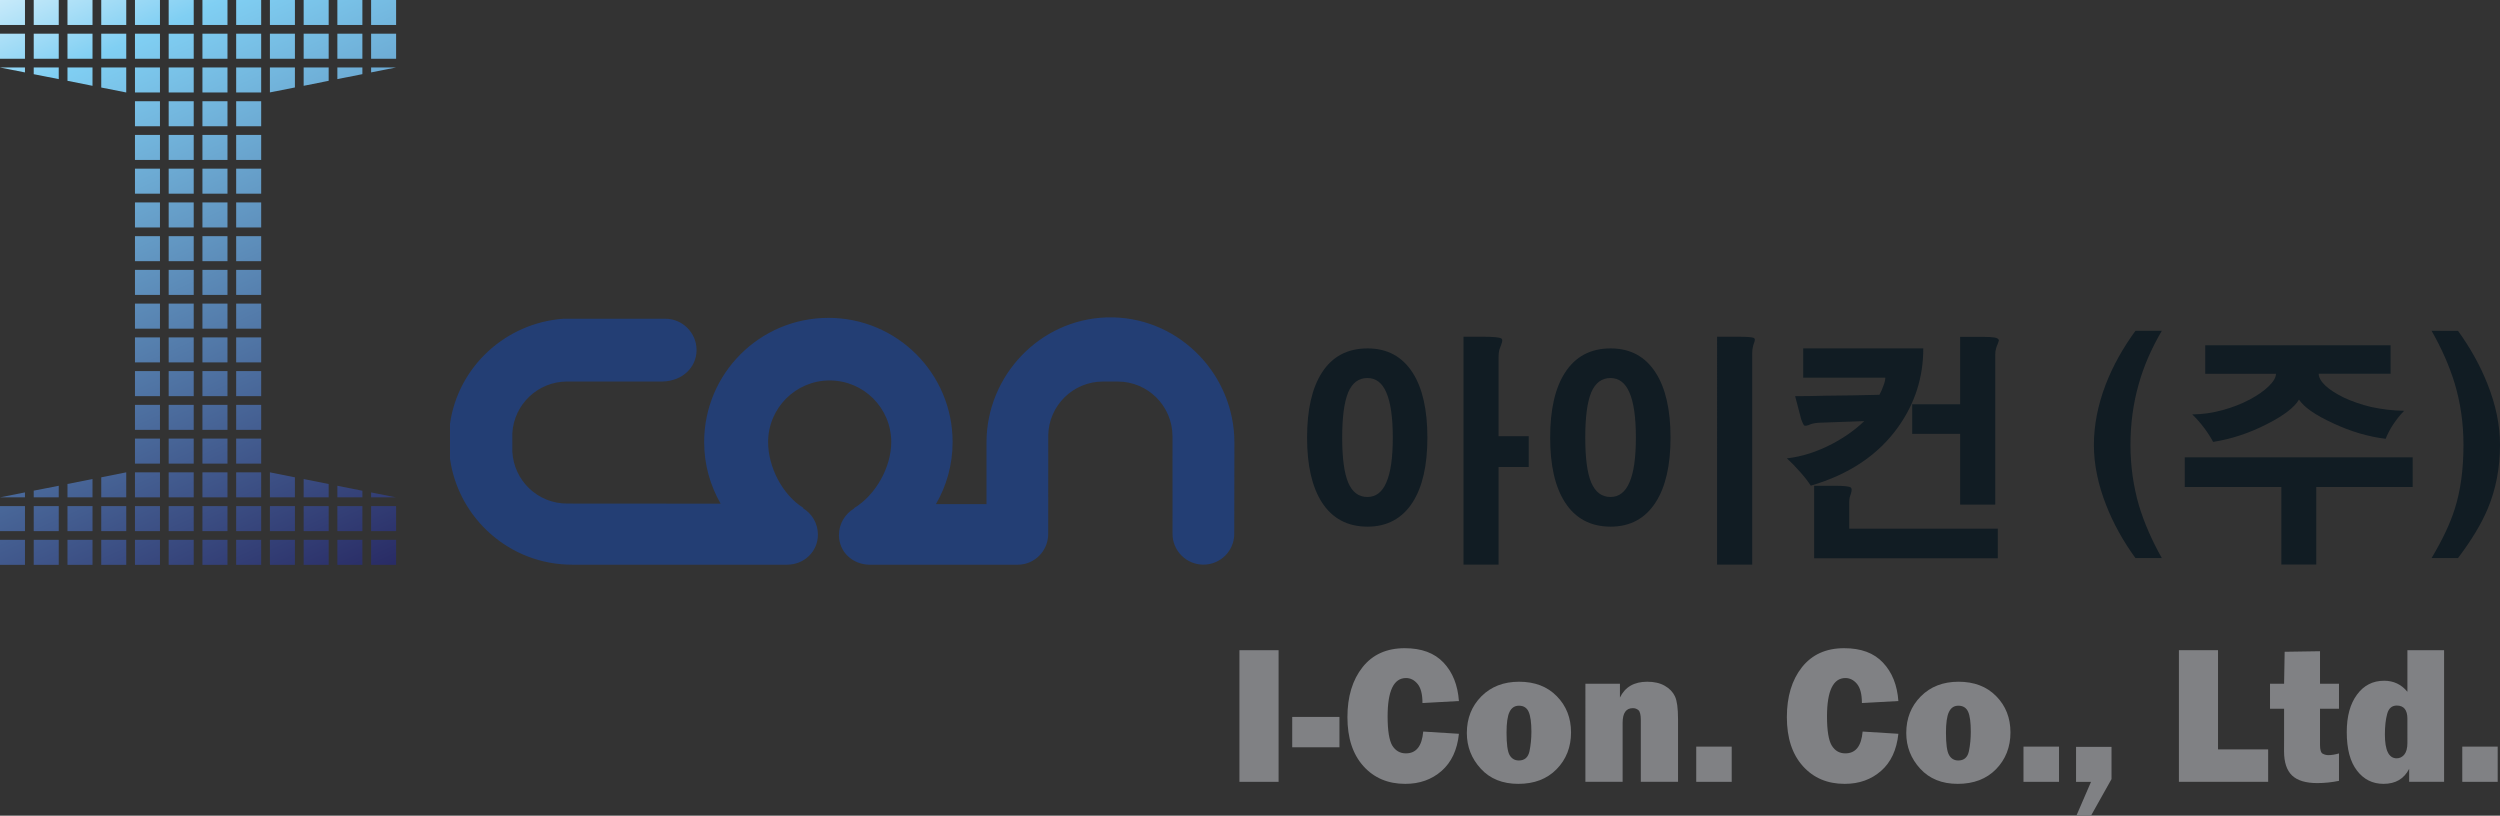 <?xml version="1.0" encoding="utf-8"?>
<!-- Generator: Adobe Illustrator 16.0.0, SVG Export Plug-In . SVG Version: 6.00 Build 0)  -->
<!DOCTYPE svg PUBLIC "-//W3C//DTD SVG 1.1//EN" "http://www.w3.org/Graphics/SVG/1.1/DTD/svg11.dtd">
<svg version="1.1" id="Layer_1" xmlns="http://www.w3.org/2000/svg" xmlns:xlink="http://www.w3.org/1999/xlink" x="0px" y="0px"
	 width="159.385px" height="52px" viewBox="0 0 159.385 52" enable-background="new 0 0 159.385 52" xml:space="preserve">
<rect x="0" y="0" width="159.385" height="52" fill="#333333" stroke="none"/>
<g>
	<g>
		<linearGradient id="SVGID_1_" gradientUnits="userSpaceOnUse" x1="-1.492" y1="-4.311" x2="18.302" y2="39.871">
			<stop  offset="0" style="stop-color:#FFFFFF"/>
			<stop  offset="0.213" style="stop-color:#80CFF3"/>
			<stop  offset="1" style="stop-color:#272862"/>
		</linearGradient>
		<rect fill="url(#SVGID_1_)" width="1.592" height="1.592"/>
		<linearGradient id="SVGID_2_" gradientUnits="userSpaceOnUse" x1="0.301" y1="-5.112" x2="20.097" y2="39.077">
			<stop  offset="0" style="stop-color:#FFFFFF"/>
			<stop  offset="0.213" style="stop-color:#80CFF3"/>
			<stop  offset="1" style="stop-color:#272862"/>
		</linearGradient>
		<rect x="2.15" fill="url(#SVGID_2_)" width="1.595" height="1.592"/>
		<linearGradient id="SVGID_3_" gradientUnits="userSpaceOnUse" x1="2.093" y1="-5.916" x2="21.893" y2="38.28">
			<stop  offset="0" style="stop-color:#FFFFFF"/>
			<stop  offset="0.213" style="stop-color:#80CFF3"/>
			<stop  offset="1" style="stop-color:#272862"/>
		</linearGradient>
		<rect x="4.302" fill="url(#SVGID_3_)" width="1.596" height="1.592"/>
		<linearGradient id="SVGID_4_" gradientUnits="userSpaceOnUse" x1="3.887" y1="-6.715" x2="23.683" y2="37.474">
			<stop  offset="0" style="stop-color:#FFFFFF"/>
			<stop  offset="0.213" style="stop-color:#80CFF3"/>
			<stop  offset="1" style="stop-color:#272862"/>
		</linearGradient>
		<rect x="6.455" fill="url(#SVGID_4_)" width="1.594" height="1.592"/>
		<linearGradient id="SVGID_5_" gradientUnits="userSpaceOnUse" x1="5.679" y1="-7.516" x2="25.469" y2="36.66">
			<stop  offset="0" style="stop-color:#FFFFFF"/>
			<stop  offset="0.213" style="stop-color:#80CFF3"/>
			<stop  offset="1" style="stop-color:#272862"/>
		</linearGradient>
		<rect x="8.605" fill="url(#SVGID_5_)" width="1.593" height="1.592"/>
		<linearGradient id="SVGID_6_" gradientUnits="userSpaceOnUse" x1="7.465" y1="-8.326" x2="27.278" y2="35.898">
			<stop  offset="0" style="stop-color:#FFFFFF"/>
			<stop  offset="0.213" style="stop-color:#80CFF3"/>
			<stop  offset="1" style="stop-color:#272862"/>
		</linearGradient>
		<rect x="10.754" fill="url(#SVGID_6_)" width="1.596" height="1.592"/>
		<linearGradient id="SVGID_7_" gradientUnits="userSpaceOnUse" x1="9.259" y1="-9.127" x2="29.068" y2="35.089">
			<stop  offset="0" style="stop-color:#FFFFFF"/>
			<stop  offset="0.213" style="stop-color:#80CFF3"/>
			<stop  offset="1" style="stop-color:#272862"/>
		</linearGradient>
		<rect x="12.906" fill="url(#SVGID_7_)" width="1.597" height="1.592"/>
		<linearGradient id="SVGID_8_" gradientUnits="userSpaceOnUse" x1="11.052" y1="-9.921" x2="30.846" y2="34.262">
			<stop  offset="0" style="stop-color:#FFFFFF"/>
			<stop  offset="0.213" style="stop-color:#80CFF3"/>
			<stop  offset="1" style="stop-color:#272862"/>
		</linearGradient>
		<rect x="15.057" fill="url(#SVGID_8_)" width="1.594" height="1.592"/>
		<linearGradient id="SVGID_9_" gradientUnits="userSpaceOnUse" x1="12.844" y1="-10.726" x2="32.644" y2="33.471">
			<stop  offset="0" style="stop-color:#FFFFFF"/>
			<stop  offset="0.213" style="stop-color:#80CFF3"/>
			<stop  offset="1" style="stop-color:#272862"/>
		</linearGradient>
		<rect x="17.208" fill="url(#SVGID_9_)" width="1.594" height="1.592"/>
		<linearGradient id="SVGID_10_" gradientUnits="userSpaceOnUse" x1="14.636" y1="-11.527" x2="34.436" y2="32.669">
			<stop  offset="0" style="stop-color:#FFFFFF"/>
			<stop  offset="0.213" style="stop-color:#80CFF3"/>
			<stop  offset="1" style="stop-color:#272862"/>
		</linearGradient>
		<rect x="19.359" fill="url(#SVGID_10_)" width="1.595" height="1.592"/>
		<linearGradient id="SVGID_11_" gradientUnits="userSpaceOnUse" x1="16.422" y1="-12.338" x2="36.234" y2="31.886">
			<stop  offset="0" style="stop-color:#FFFFFF"/>
			<stop  offset="0.213" style="stop-color:#80CFF3"/>
			<stop  offset="1" style="stop-color:#272862"/>
		</linearGradient>
		<rect x="21.508" fill="url(#SVGID_11_)" width="1.595" height="1.592"/>
		<linearGradient id="SVGID_12_" gradientUnits="userSpaceOnUse" x1="18.221" y1="-13.124" x2="38.011" y2="31.052">
			<stop  offset="0" style="stop-color:#FFFFFF"/>
			<stop  offset="0.213" style="stop-color:#80CFF3"/>
			<stop  offset="1" style="stop-color:#272862"/>
		</linearGradient>
		<rect x="23.66" fill="url(#SVGID_12_)" width="1.593" height="1.592"/>
		<linearGradient id="SVGID_13_" gradientUnits="userSpaceOnUse" x1="-2.3" y1="-3.963" x2="17.537" y2="40.315">
			<stop  offset="0" style="stop-color:#FFFFFF"/>
			<stop  offset="0.213" style="stop-color:#80CFF3"/>
			<stop  offset="1" style="stop-color:#272862"/>
		</linearGradient>
		<rect y="2.148" fill="url(#SVGID_13_)" width="1.592" height="1.598"/>
		<linearGradient id="SVGID_14_" gradientUnits="userSpaceOnUse" x1="-0.511" y1="-4.771" x2="19.341" y2="39.541">
			<stop  offset="0" style="stop-color:#FFFFFF"/>
			<stop  offset="0.213" style="stop-color:#80CFF3"/>
			<stop  offset="1" style="stop-color:#272862"/>
		</linearGradient>
		<rect x="2.15" y="2.148" fill="url(#SVGID_14_)" width="1.595" height="1.598"/>
		<linearGradient id="SVGID_15_" gradientUnits="userSpaceOnUse" x1="1.28" y1="-5.579" x2="21.137" y2="38.746">
			<stop  offset="0" style="stop-color:#FFFFFF"/>
			<stop  offset="0.213" style="stop-color:#80CFF3"/>
			<stop  offset="1" style="stop-color:#272862"/>
		</linearGradient>
		<rect x="4.302" y="2.148" fill="url(#SVGID_15_)" width="1.596" height="1.598"/>
		<linearGradient id="SVGID_16_" gradientUnits="userSpaceOnUse" x1="3.076" y1="-6.373" x2="22.915" y2="37.911">
			<stop  offset="0" style="stop-color:#FFFFFF"/>
			<stop  offset="0.213" style="stop-color:#80CFF3"/>
			<stop  offset="1" style="stop-color:#272862"/>
		</linearGradient>
		<rect x="6.455" y="2.148" fill="url(#SVGID_16_)" width="1.594" height="1.598"/>
		<linearGradient id="SVGID_17_" gradientUnits="userSpaceOnUse" x1="4.864" y1="-7.184" x2="24.715" y2="37.128">
			<stop  offset="0" style="stop-color:#FFFFFF"/>
			<stop  offset="0.213" style="stop-color:#80CFF3"/>
			<stop  offset="1" style="stop-color:#272862"/>
		</linearGradient>
		<rect x="8.605" y="2.148" fill="url(#SVGID_17_)" width="1.593" height="1.598"/>
		<linearGradient id="SVGID_18_" gradientUnits="userSpaceOnUse" x1="6.651" y1="-7.993" x2="26.515" y2="36.346">
			<stop  offset="0" style="stop-color:#FFFFFF"/>
			<stop  offset="0.213" style="stop-color:#80CFF3"/>
			<stop  offset="1" style="stop-color:#272862"/>
		</linearGradient>
		<rect x="10.754" y="2.148" fill="url(#SVGID_18_)" width="1.596" height="1.598"/>
		<linearGradient id="SVGID_19_" gradientUnits="userSpaceOnUse" x1="8.443" y1="-8.796" x2="28.304" y2="35.536">
			<stop  offset="0" style="stop-color:#FFFFFF"/>
			<stop  offset="0.213" style="stop-color:#80CFF3"/>
			<stop  offset="1" style="stop-color:#272862"/>
		</linearGradient>
		<rect x="12.906" y="2.148" fill="url(#SVGID_19_)" width="1.597" height="1.598"/>
		<linearGradient id="SVGID_20_" gradientUnits="userSpaceOnUse" x1="10.234" y1="-9.596" x2="30.089" y2="34.723">
			<stop  offset="0" style="stop-color:#FFFFFF"/>
			<stop  offset="0.213" style="stop-color:#80CFF3"/>
			<stop  offset="1" style="stop-color:#272862"/>
		</linearGradient>
		<rect x="15.057" y="2.148" fill="url(#SVGID_20_)" width="1.594" height="1.598"/>
		<linearGradient id="SVGID_21_" gradientUnits="userSpaceOnUse" x1="12.029" y1="-10.392" x2="31.872" y2="33.899">
			<stop  offset="0" style="stop-color:#FFFFFF"/>
			<stop  offset="0.213" style="stop-color:#80CFF3"/>
			<stop  offset="1" style="stop-color:#272862"/>
		</linearGradient>
		<rect x="17.208" y="2.148" fill="url(#SVGID_21_)" width="1.594" height="1.598"/>
		<linearGradient id="SVGID_22_" gradientUnits="userSpaceOnUse" x1="13.813" y1="-11.212" x2="33.678" y2="33.128">
			<stop  offset="0" style="stop-color:#FFFFFF"/>
			<stop  offset="0.213" style="stop-color:#80CFF3"/>
			<stop  offset="1" style="stop-color:#272862"/>
		</linearGradient>
		<rect x="19.359" y="2.148" fill="url(#SVGID_22_)" width="1.595" height="1.598"/>
		<linearGradient id="SVGID_23_" gradientUnits="userSpaceOnUse" x1="15.606" y1="-12.008" x2="35.461" y2="32.311">
			<stop  offset="0" style="stop-color:#FFFFFF"/>
			<stop  offset="0.213" style="stop-color:#80CFF3"/>
			<stop  offset="1" style="stop-color:#272862"/>
		</linearGradient>
		<rect x="21.508" y="2.148" fill="url(#SVGID_23_)" width="1.595" height="1.598"/>
		<linearGradient id="SVGID_24_" gradientUnits="userSpaceOnUse" x1="17.396" y1="-12.812" x2="37.252" y2="31.507">
			<stop  offset="0" style="stop-color:#FFFFFF"/>
			<stop  offset="0.213" style="stop-color:#80CFF3"/>
			<stop  offset="1" style="stop-color:#272862"/>
		</linearGradient>
		<rect x="23.66" y="2.148" fill="url(#SVGID_24_)" width="1.593" height="1.598"/>
		<linearGradient id="SVGID_25_" gradientUnits="userSpaceOnUse" x1="4.072" y1="-6.8" x2="23.88" y2="37.414">
			<stop  offset="0" style="stop-color:#FFFFFF"/>
			<stop  offset="0.213" style="stop-color:#80CFF3"/>
			<stop  offset="1" style="stop-color:#272862"/>
		</linearGradient>
		<rect x="8.605" y="4.301" fill="url(#SVGID_25_)" width="1.593" height="1.595"/>
		<linearGradient id="SVGID_26_" gradientUnits="userSpaceOnUse" x1="5.856" y1="-7.617" x2="25.686" y2="36.646">
			<stop  offset="0" style="stop-color:#FFFFFF"/>
			<stop  offset="0.213" style="stop-color:#80CFF3"/>
			<stop  offset="1" style="stop-color:#272862"/>
		</linearGradient>
		<rect x="10.754" y="4.301" fill="url(#SVGID_26_)" width="1.596" height="1.595"/>
		<linearGradient id="SVGID_27_" gradientUnits="userSpaceOnUse" x1="7.652" y1="-8.411" x2="27.473" y2="35.832">
			<stop  offset="0" style="stop-color:#FFFFFF"/>
			<stop  offset="0.213" style="stop-color:#80CFF3"/>
			<stop  offset="1" style="stop-color:#272862"/>
		</linearGradient>
		<rect x="12.906" y="4.301" fill="url(#SVGID_27_)" width="1.597" height="1.595"/>
		<linearGradient id="SVGID_28_" gradientUnits="userSpaceOnUse" x1="9.441" y1="-9.215" x2="29.262" y2="35.028">
			<stop  offset="0" style="stop-color:#FFFFFF"/>
			<stop  offset="0.213" style="stop-color:#80CFF3"/>
			<stop  offset="1" style="stop-color:#272862"/>
		</linearGradient>
		<rect x="15.057" y="4.301" fill="url(#SVGID_28_)" width="1.594" height="1.595"/>
		<linearGradient id="SVGID_29_" gradientUnits="userSpaceOnUse" x1="3.268" y1="-6.443" x2="23.082" y2="37.786">
			<stop  offset="0" style="stop-color:#FFFFFF"/>
			<stop  offset="0.213" style="stop-color:#80CFF3"/>
			<stop  offset="1" style="stop-color:#272862"/>
		</linearGradient>
		<rect x="8.605" y="6.454" fill="url(#SVGID_29_)" width="1.593" height="1.595"/>
		<linearGradient id="SVGID_30_" gradientUnits="userSpaceOnUse" x1="5.052" y1="-7.259" x2="24.888" y2="37.019">
			<stop  offset="0" style="stop-color:#FFFFFF"/>
			<stop  offset="0.213" style="stop-color:#80CFF3"/>
			<stop  offset="1" style="stop-color:#272862"/>
		</linearGradient>
		<rect x="10.754" y="6.454" fill="url(#SVGID_30_)" width="1.596" height="1.595"/>
		<linearGradient id="SVGID_31_" gradientUnits="userSpaceOnUse" x1="6.845" y1="-8.06" x2="26.678" y2="36.21">
			<stop  offset="0" style="stop-color:#FFFFFF"/>
			<stop  offset="0.213" style="stop-color:#80CFF3"/>
			<stop  offset="1" style="stop-color:#272862"/>
		</linearGradient>
		<rect x="12.906" y="6.454" fill="url(#SVGID_31_)" width="1.597" height="1.595"/>
		<linearGradient id="SVGID_32_" gradientUnits="userSpaceOnUse" x1="8.636" y1="-8.86" x2="28.463" y2="35.397">
			<stop  offset="0" style="stop-color:#FFFFFF"/>
			<stop  offset="0.213" style="stop-color:#80CFF3"/>
			<stop  offset="1" style="stop-color:#272862"/>
		</linearGradient>
		<rect x="15.057" y="6.454" fill="url(#SVGID_32_)" width="1.594" height="1.595"/>
		<linearGradient id="SVGID_33_" gradientUnits="userSpaceOnUse" x1="2.466" y1="-6.083" x2="22.281" y2="38.145">
			<stop  offset="0" style="stop-color:#FFFFFF"/>
			<stop  offset="0.213" style="stop-color:#80CFF3"/>
			<stop  offset="1" style="stop-color:#272862"/>
		</linearGradient>
		<rect x="8.605" y="8.602" fill="url(#SVGID_33_)" width="1.593" height="1.595"/>
		<linearGradient id="SVGID_34_" gradientUnits="userSpaceOnUse" x1="4.253" y1="-6.894" x2="24.079" y2="37.361">
			<stop  offset="0" style="stop-color:#FFFFFF"/>
			<stop  offset="0.213" style="stop-color:#80CFF3"/>
			<stop  offset="1" style="stop-color:#272862"/>
		</linearGradient>
		<rect x="10.754" y="8.602" fill="url(#SVGID_34_)" width="1.596" height="1.595"/>
		<linearGradient id="SVGID_35_" gradientUnits="userSpaceOnUse" x1="6.043" y1="-7.7" x2="25.87" y2="36.555">
			<stop  offset="0" style="stop-color:#FFFFFF"/>
			<stop  offset="0.213" style="stop-color:#80CFF3"/>
			<stop  offset="1" style="stop-color:#272862"/>
		</linearGradient>
		<rect x="12.906" y="8.602" fill="url(#SVGID_35_)" width="1.597" height="1.595"/>
		<linearGradient id="SVGID_36_" gradientUnits="userSpaceOnUse" x1="7.838" y1="-8.493" x2="27.655" y2="35.741">
			<stop  offset="0" style="stop-color:#FFFFFF"/>
			<stop  offset="0.213" style="stop-color:#80CFF3"/>
			<stop  offset="1" style="stop-color:#272862"/>
		</linearGradient>
		<rect x="15.057" y="8.602" fill="url(#SVGID_36_)" width="1.594" height="1.595"/>
		<linearGradient id="SVGID_37_" gradientUnits="userSpaceOnUse" x1="1.662" y1="-5.726" x2="21.48" y2="38.511">
			<stop  offset="0" style="stop-color:#FFFFFF"/>
			<stop  offset="0.213" style="stop-color:#80CFF3"/>
			<stop  offset="1" style="stop-color:#272862"/>
		</linearGradient>
		<rect x="8.605" y="10.753" fill="url(#SVGID_37_)" width="1.593" height="1.595"/>
		<linearGradient id="SVGID_38_" gradientUnits="userSpaceOnUse" x1="3.442" y1="-6.551" x2="23.285" y2="37.741">
			<stop  offset="0" style="stop-color:#FFFFFF"/>
			<stop  offset="0.213" style="stop-color:#80CFF3"/>
			<stop  offset="1" style="stop-color:#272862"/>
		</linearGradient>
		<rect x="10.754" y="10.753" fill="url(#SVGID_38_)" width="1.596" height="1.595"/>
		<linearGradient id="SVGID_39_" gradientUnits="userSpaceOnUse" x1="5.237" y1="-7.349" x2="25.074" y2="36.929">
			<stop  offset="0" style="stop-color:#FFFFFF"/>
			<stop  offset="0.213" style="stop-color:#80CFF3"/>
			<stop  offset="1" style="stop-color:#272862"/>
		</linearGradient>
		<rect x="12.906" y="10.753" fill="url(#SVGID_39_)" width="1.597" height="1.595"/>
		<linearGradient id="SVGID_40_" gradientUnits="userSpaceOnUse" x1="7.03" y1="-8.145" x2="26.861" y2="36.12">
			<stop  offset="0" style="stop-color:#FFFFFF"/>
			<stop  offset="0.213" style="stop-color:#80CFF3"/>
			<stop  offset="1" style="stop-color:#272862"/>
		</linearGradient>
		<rect x="15.057" y="10.753" fill="url(#SVGID_40_)" width="1.594" height="1.595"/>
		<linearGradient id="SVGID_41_" gradientUnits="userSpaceOnUse" x1="0.855" y1="-5.377" x2="20.685" y2="38.888">
			<stop  offset="0" style="stop-color:#FFFFFF"/>
			<stop  offset="0.213" style="stop-color:#80CFF3"/>
			<stop  offset="1" style="stop-color:#272862"/>
		</linearGradient>
		<rect x="8.605" y="12.906" fill="url(#SVGID_41_)" width="1.593" height="1.596"/>
		<linearGradient id="SVGID_42_" gradientUnits="userSpaceOnUse" x1="2.636" y1="-6.199" x2="22.488" y2="38.114">
			<stop  offset="0" style="stop-color:#FFFFFF"/>
			<stop  offset="0.213" style="stop-color:#80CFF3"/>
			<stop  offset="1" style="stop-color:#272862"/>
		</linearGradient>
		<rect x="10.754" y="12.906" fill="url(#SVGID_42_)" width="1.596" height="1.596"/>
		<linearGradient id="SVGID_43_" gradientUnits="userSpaceOnUse" x1="4.429" y1="-7" x2="24.278" y2="37.306">
			<stop  offset="0" style="stop-color:#FFFFFF"/>
			<stop  offset="0.213" style="stop-color:#80CFF3"/>
			<stop  offset="1" style="stop-color:#272862"/>
		</linearGradient>
		<rect x="12.906" y="12.906" fill="url(#SVGID_43_)" width="1.597" height="1.596"/>
		<linearGradient id="SVGID_44_" gradientUnits="userSpaceOnUse" x1="6.223" y1="-7.793" x2="26.062" y2="36.492">
			<stop  offset="0" style="stop-color:#FFFFFF"/>
			<stop  offset="0.213" style="stop-color:#80CFF3"/>
			<stop  offset="1" style="stop-color:#272862"/>
		</linearGradient>
		<rect x="15.057" y="12.906" fill="url(#SVGID_44_)" width="1.594" height="1.596"/>
		<linearGradient id="SVGID_45_" gradientUnits="userSpaceOnUse" x1="0.069" y1="-4.98" x2="19.865" y2="39.208">
			<stop  offset="0" style="stop-color:#FFFFFF"/>
			<stop  offset="0.213" style="stop-color:#80CFF3"/>
			<stop  offset="1" style="stop-color:#272862"/>
		</linearGradient>
		<rect x="8.605" y="15.057" fill="url(#SVGID_45_)" width="1.593" height="1.594"/>
		<linearGradient id="SVGID_46_" gradientUnits="userSpaceOnUse" x1="1.853" y1="-5.797" x2="21.661" y2="38.417">
			<stop  offset="0" style="stop-color:#FFFFFF"/>
			<stop  offset="0.213" style="stop-color:#80CFF3"/>
			<stop  offset="1" style="stop-color:#272862"/>
		</linearGradient>
		<rect x="10.754" y="15.057" fill="url(#SVGID_46_)" width="1.596" height="1.594"/>
		<linearGradient id="SVGID_47_" gradientUnits="userSpaceOnUse" x1="3.647" y1="-6.594" x2="23.453" y2="37.614">
			<stop  offset="0" style="stop-color:#FFFFFF"/>
			<stop  offset="0.213" style="stop-color:#80CFF3"/>
			<stop  offset="1" style="stop-color:#272862"/>
		</linearGradient>
		<rect x="12.906" y="15.057" fill="url(#SVGID_47_)" width="1.597" height="1.594"/>
		<linearGradient id="SVGID_48_" gradientUnits="userSpaceOnUse" x1="5.441" y1="-7.389" x2="25.24" y2="36.804">
			<stop  offset="0" style="stop-color:#FFFFFF"/>
			<stop  offset="0.213" style="stop-color:#80CFF3"/>
			<stop  offset="1" style="stop-color:#272862"/>
		</linearGradient>
		<rect x="15.057" y="15.057" fill="url(#SVGID_48_)" width="1.594" height="1.594"/>
		<linearGradient id="SVGID_49_" gradientUnits="userSpaceOnUse" x1="-0.75" y1="-4.659" x2="19.08" y2="39.604">
			<stop  offset="0" style="stop-color:#FFFFFF"/>
			<stop  offset="0.213" style="stop-color:#80CFF3"/>
			<stop  offset="1" style="stop-color:#272862"/>
		</linearGradient>
		<rect x="8.605" y="17.205" fill="url(#SVGID_49_)" width="1.593" height="1.597"/>
		<linearGradient id="SVGID_50_" gradientUnits="userSpaceOnUse" x1="1.028" y1="-5.488" x2="20.88" y2="38.824">
			<stop  offset="0" style="stop-color:#FFFFFF"/>
			<stop  offset="0.213" style="stop-color:#80CFF3"/>
			<stop  offset="1" style="stop-color:#272862"/>
		</linearGradient>
		<rect x="10.754" y="17.205" fill="url(#SVGID_50_)" width="1.596" height="1.597"/>
		<linearGradient id="SVGID_51_" gradientUnits="userSpaceOnUse" x1="2.823" y1="-6.285" x2="22.671" y2="38.019">
			<stop  offset="0" style="stop-color:#FFFFFF"/>
			<stop  offset="0.213" style="stop-color:#80CFF3"/>
			<stop  offset="1" style="stop-color:#272862"/>
		</linearGradient>
		<rect x="12.906" y="17.205" fill="url(#SVGID_51_)" width="1.597" height="1.597"/>
		<linearGradient id="SVGID_52_" gradientUnits="userSpaceOnUse" x1="4.62" y1="-7.071" x2="24.453" y2="37.2">
			<stop  offset="0" style="stop-color:#FFFFFF"/>
			<stop  offset="0.213" style="stop-color:#80CFF3"/>
			<stop  offset="1" style="stop-color:#272862"/>
		</linearGradient>
		<rect x="15.057" y="17.205" fill="url(#SVGID_52_)" width="1.594" height="1.597"/>
		<linearGradient id="SVGID_53_" gradientUnits="userSpaceOnUse" x1="-1.56" y1="-4.315" x2="18.282" y2="39.975">
			<stop  offset="0" style="stop-color:#FFFFFF"/>
			<stop  offset="0.213" style="stop-color:#80CFF3"/>
			<stop  offset="1" style="stop-color:#272862"/>
		</linearGradient>
		<rect x="8.605" y="19.356" fill="url(#SVGID_53_)" width="1.593" height="1.598"/>
		<linearGradient id="SVGID_54_" gradientUnits="userSpaceOnUse" x1="0.227" y1="-5.126" x2="20.075" y2="39.178">
			<stop  offset="0" style="stop-color:#FFFFFF"/>
			<stop  offset="0.213" style="stop-color:#80CFF3"/>
			<stop  offset="1" style="stop-color:#272862"/>
		</linearGradient>
		<rect x="10.754" y="19.356" fill="url(#SVGID_54_)" width="1.596" height="1.598"/>
		<linearGradient id="SVGID_55_" gradientUnits="userSpaceOnUse" x1="2.017" y1="-5.933" x2="21.868" y2="38.378">
			<stop  offset="0" style="stop-color:#FFFFFF"/>
			<stop  offset="0.213" style="stop-color:#80CFF3"/>
			<stop  offset="1" style="stop-color:#272862"/>
		</linearGradient>
		<rect x="12.906" y="19.356" fill="url(#SVGID_55_)" width="1.597" height="1.598"/>
		<linearGradient id="SVGID_56_" gradientUnits="userSpaceOnUse" x1="3.809" y1="-6.731" x2="23.657" y2="37.573">
			<stop  offset="0" style="stop-color:#FFFFFF"/>
			<stop  offset="0.213" style="stop-color:#80CFF3"/>
			<stop  offset="1" style="stop-color:#272862"/>
		</linearGradient>
		<rect x="15.057" y="19.356" fill="url(#SVGID_56_)" width="1.594" height="1.598"/>
		<linearGradient id="SVGID_57_" gradientUnits="userSpaceOnUse" x1="-2.338" y1="-3.898" x2="17.462" y2="40.298">
			<stop  offset="0" style="stop-color:#FFFFFF"/>
			<stop  offset="0.213" style="stop-color:#80CFF3"/>
			<stop  offset="1" style="stop-color:#272862"/>
		</linearGradient>
		<rect x="8.605" y="21.511" fill="url(#SVGID_57_)" width="1.593" height="1.593"/>
		<linearGradient id="SVGID_58_" gradientUnits="userSpaceOnUse" x1="-0.562" y1="-4.734" x2="19.262" y2="39.518">
			<stop  offset="0" style="stop-color:#FFFFFF"/>
			<stop  offset="0.213" style="stop-color:#80CFF3"/>
			<stop  offset="1" style="stop-color:#272862"/>
		</linearGradient>
		<rect x="10.754" y="21.511" fill="url(#SVGID_58_)" width="1.596" height="1.593"/>
		<linearGradient id="SVGID_59_" gradientUnits="userSpaceOnUse" x1="1.234" y1="-5.528" x2="21.052" y2="38.709">
			<stop  offset="0" style="stop-color:#FFFFFF"/>
			<stop  offset="0.213" style="stop-color:#80CFF3"/>
			<stop  offset="1" style="stop-color:#272862"/>
		</linearGradient>
		<rect x="12.906" y="21.511" fill="url(#SVGID_59_)" width="1.597" height="1.593"/>
		<linearGradient id="SVGID_60_" gradientUnits="userSpaceOnUse" x1="3.034" y1="-6.309" x2="22.837" y2="37.895">
			<stop  offset="0" style="stop-color:#FFFFFF"/>
			<stop  offset="0.213" style="stop-color:#80CFF3"/>
			<stop  offset="1" style="stop-color:#272862"/>
		</linearGradient>
		<rect x="15.057" y="21.511" fill="url(#SVGID_60_)" width="1.594" height="1.593"/>
		<linearGradient id="SVGID_61_" gradientUnits="userSpaceOnUse" x1="-3.166" y1="-3.598" x2="16.677" y2="40.695">
			<stop  offset="0" style="stop-color:#FFFFFF"/>
			<stop  offset="0.213" style="stop-color:#80CFF3"/>
			<stop  offset="1" style="stop-color:#272862"/>
		</linearGradient>
		<rect x="8.605" y="23.659" fill="url(#SVGID_61_)" width="1.593" height="1.597"/>
		<linearGradient id="SVGID_62_" gradientUnits="userSpaceOnUse" x1="-1.392" y1="-4.434" x2="18.473" y2="39.907">
			<stop  offset="0" style="stop-color:#FFFFFF"/>
			<stop  offset="0.213" style="stop-color:#80CFF3"/>
			<stop  offset="1" style="stop-color:#272862"/>
		</linearGradient>
		<rect x="10.754" y="23.659" fill="url(#SVGID_62_)" width="1.596" height="1.597"/>
		<linearGradient id="SVGID_63_" gradientUnits="userSpaceOnUse" x1="0.402" y1="-5.235" x2="20.264" y2="39.099">
			<stop  offset="0" style="stop-color:#FFFFFF"/>
			<stop  offset="0.213" style="stop-color:#80CFF3"/>
			<stop  offset="1" style="stop-color:#272862"/>
		</linearGradient>
		<rect x="12.906" y="23.659" fill="url(#SVGID_63_)" width="1.597" height="1.597"/>
		<linearGradient id="SVGID_64_" gradientUnits="userSpaceOnUse" x1="2.198" y1="-6.023" x2="22.05" y2="38.29">
			<stop  offset="0" style="stop-color:#FFFFFF"/>
			<stop  offset="0.213" style="stop-color:#80CFF3"/>
			<stop  offset="1" style="stop-color:#272862"/>
		</linearGradient>
		<rect x="15.057" y="23.659" fill="url(#SVGID_64_)" width="1.594" height="1.597"/>
		<linearGradient id="SVGID_65_" gradientUnits="userSpaceOnUse" x1="-3.953" y1="-3.202" x2="15.865" y2="41.035">
			<stop  offset="0" style="stop-color:#FFFFFF"/>
			<stop  offset="0.213" style="stop-color:#80CFF3"/>
			<stop  offset="1" style="stop-color:#272862"/>
		</linearGradient>
		<rect x="8.605" y="25.812" fill="url(#SVGID_65_)" width="1.593" height="1.594"/>
		<linearGradient id="SVGID_66_" gradientUnits="userSpaceOnUse" x1="-2.171" y1="-4.022" x2="17.66" y2="40.242">
			<stop  offset="0" style="stop-color:#FFFFFF"/>
			<stop  offset="0.213" style="stop-color:#80CFF3"/>
			<stop  offset="1" style="stop-color:#272862"/>
		</linearGradient>
		<rect x="10.754" y="25.812" fill="url(#SVGID_66_)" width="1.596" height="1.594"/>
		<linearGradient id="SVGID_67_" gradientUnits="userSpaceOnUse" x1="-0.377" y1="-4.822" x2="19.451" y2="39.435">
			<stop  offset="0" style="stop-color:#FFFFFF"/>
			<stop  offset="0.213" style="stop-color:#80CFF3"/>
			<stop  offset="1" style="stop-color:#272862"/>
		</linearGradient>
		<rect x="12.906" y="25.812" fill="url(#SVGID_67_)" width="1.597" height="1.594"/>
		<linearGradient id="SVGID_68_" gradientUnits="userSpaceOnUse" x1="1.417" y1="-5.616" x2="21.238" y2="38.629">
			<stop  offset="0" style="stop-color:#FFFFFF"/>
			<stop  offset="0.213" style="stop-color:#80CFF3"/>
			<stop  offset="1" style="stop-color:#272862"/>
		</linearGradient>
		<rect x="15.057" y="25.812" fill="url(#SVGID_68_)" width="1.594" height="1.594"/>
		<linearGradient id="SVGID_69_" gradientUnits="userSpaceOnUse" x1="-4.748" y1="-2.828" x2="15.06" y2="41.386">
			<stop  offset="0" style="stop-color:#FFFFFF"/>
			<stop  offset="0.213" style="stop-color:#80CFF3"/>
			<stop  offset="1" style="stop-color:#272862"/>
		</linearGradient>
		<rect x="8.605" y="27.962" fill="url(#SVGID_69_)" width="1.593" height="1.595"/>
		<linearGradient id="SVGID_70_" gradientUnits="userSpaceOnUse" x1="-2.97" y1="-3.656" x2="16.854" y2="40.594">
			<stop  offset="0" style="stop-color:#FFFFFF"/>
			<stop  offset="0.213" style="stop-color:#80CFF3"/>
			<stop  offset="1" style="stop-color:#272862"/>
		</linearGradient>
		<rect x="10.754" y="27.962" fill="url(#SVGID_70_)" width="1.596" height="1.595"/>
		<linearGradient id="SVGID_71_" gradientUnits="userSpaceOnUse" x1="-1.172" y1="-4.446" x2="18.645" y2="39.788">
			<stop  offset="0" style="stop-color:#FFFFFF"/>
			<stop  offset="0.213" style="stop-color:#80CFF3"/>
			<stop  offset="1" style="stop-color:#272862"/>
		</linearGradient>
		<rect x="12.906" y="27.962" fill="url(#SVGID_71_)" width="1.597" height="1.595"/>
		<linearGradient id="SVGID_72_" gradientUnits="userSpaceOnUse" x1="0.62" y1="-5.245" x2="20.435" y2="38.985">
			<stop  offset="0" style="stop-color:#FFFFFF"/>
			<stop  offset="0.213" style="stop-color:#80CFF3"/>
			<stop  offset="1" style="stop-color:#272862"/>
		</linearGradient>
		<rect x="15.057" y="27.962" fill="url(#SVGID_72_)" width="1.594" height="1.595"/>
		<linearGradient id="SVGID_73_" gradientUnits="userSpaceOnUse" x1="-5.551" y1="-2.466" x2="14.258" y2="41.75">
			<stop  offset="0" style="stop-color:#FFFFFF"/>
			<stop  offset="0.213" style="stop-color:#80CFF3"/>
			<stop  offset="1" style="stop-color:#272862"/>
		</linearGradient>
		<rect x="8.605" y="30.114" fill="url(#SVGID_73_)" width="1.593" height="1.594"/>
		<linearGradient id="SVGID_74_" gradientUnits="userSpaceOnUse" x1="-3.78" y1="-3.312" x2="16.054" y2="40.959">
			<stop  offset="0" style="stop-color:#FFFFFF"/>
			<stop  offset="0.213" style="stop-color:#80CFF3"/>
			<stop  offset="1" style="stop-color:#272862"/>
		</linearGradient>
		<rect x="10.754" y="30.114" fill="url(#SVGID_74_)" width="1.596" height="1.594"/>
		<linearGradient id="SVGID_75_" gradientUnits="userSpaceOnUse" x1="-1.976" y1="-4.088" x2="17.843" y2="40.149">
			<stop  offset="0" style="stop-color:#FFFFFF"/>
			<stop  offset="0.213" style="stop-color:#80CFF3"/>
			<stop  offset="1" style="stop-color:#272862"/>
		</linearGradient>
		<rect x="12.906" y="30.114" fill="url(#SVGID_75_)" width="1.597" height="1.594"/>
		<linearGradient id="SVGID_76_" gradientUnits="userSpaceOnUse" x1="-0.18" y1="-4.878" x2="19.633" y2="39.346">
			<stop  offset="0" style="stop-color:#FFFFFF"/>
			<stop  offset="0.213" style="stop-color:#80CFF3"/>
			<stop  offset="1" style="stop-color:#272862"/>
		</linearGradient>
		<rect x="15.057" y="30.114" fill="url(#SVGID_76_)" width="1.594" height="1.594"/>
		<linearGradient id="SVGID_77_" gradientUnits="userSpaceOnUse" x1="-13.519" y1="1.109" x2="6.287" y2="45.317">
			<stop  offset="0" style="stop-color:#FFFFFF"/>
			<stop  offset="0.213" style="stop-color:#80CFF3"/>
			<stop  offset="1" style="stop-color:#272862"/>
		</linearGradient>
		<rect y="32.266" fill="url(#SVGID_77_)" width="1.592" height="1.595"/>
		<linearGradient id="SVGID_78_" gradientUnits="userSpaceOnUse" x1="-11.734" y1="0.292" x2="8.081" y2="44.52">
			<stop  offset="0" style="stop-color:#FFFFFF"/>
			<stop  offset="0.213" style="stop-color:#80CFF3"/>
			<stop  offset="1" style="stop-color:#272862"/>
		</linearGradient>
		<rect x="2.15" y="32.266" fill="url(#SVGID_78_)" width="1.595" height="1.595"/>
		<linearGradient id="SVGID_79_" gradientUnits="userSpaceOnUse" x1="-9.938" y1="-0.504" x2="9.873" y2="43.717">
			<stop  offset="0" style="stop-color:#FFFFFF"/>
			<stop  offset="0.213" style="stop-color:#80CFF3"/>
			<stop  offset="1" style="stop-color:#272862"/>
		</linearGradient>
		<rect x="4.302" y="32.266" fill="url(#SVGID_79_)" width="1.596" height="1.595"/>
		<linearGradient id="SVGID_80_" gradientUnits="userSpaceOnUse" x1="-8.136" y1="-1.284" x2="11.662" y2="42.91">
			<stop  offset="0" style="stop-color:#FFFFFF"/>
			<stop  offset="0.213" style="stop-color:#80CFF3"/>
			<stop  offset="1" style="stop-color:#272862"/>
		</linearGradient>
		<rect x="6.455" y="32.266" fill="url(#SVGID_80_)" width="1.594" height="1.595"/>
		<linearGradient id="SVGID_81_" gradientUnits="userSpaceOnUse" x1="-6.351" y1="-2.1" x2="13.455" y2="42.108">
			<stop  offset="0" style="stop-color:#FFFFFF"/>
			<stop  offset="0.213" style="stop-color:#80CFF3"/>
			<stop  offset="1" style="stop-color:#272862"/>
		</linearGradient>
		<rect x="8.605" y="32.266" fill="url(#SVGID_81_)" width="1.593" height="1.595"/>
		<linearGradient id="SVGID_82_" gradientUnits="userSpaceOnUse" x1="-4.572" y1="-2.93" x2="15.249" y2="41.313">
			<stop  offset="0" style="stop-color:#FFFFFF"/>
			<stop  offset="0.213" style="stop-color:#80CFF3"/>
			<stop  offset="1" style="stop-color:#272862"/>
		</linearGradient>
		<rect x="10.754" y="32.266" fill="url(#SVGID_82_)" width="1.596" height="1.595"/>
		<linearGradient id="SVGID_83_" gradientUnits="userSpaceOnUse" x1="-2.774" y1="-3.719" x2="17.04" y2="40.509">
			<stop  offset="0" style="stop-color:#FFFFFF"/>
			<stop  offset="0.213" style="stop-color:#80CFF3"/>
			<stop  offset="1" style="stop-color:#272862"/>
		</linearGradient>
		<rect x="12.906" y="32.266" fill="url(#SVGID_83_)" width="1.597" height="1.595"/>
		<linearGradient id="SVGID_84_" gradientUnits="userSpaceOnUse" x1="-0.977" y1="-4.504" x2="18.829" y2="39.704">
			<stop  offset="0" style="stop-color:#FFFFFF"/>
			<stop  offset="0.213" style="stop-color:#80CFF3"/>
			<stop  offset="1" style="stop-color:#272862"/>
		</linearGradient>
		<rect x="15.057" y="32.266" fill="url(#SVGID_84_)" width="1.594" height="1.595"/>
		<linearGradient id="SVGID_85_" gradientUnits="userSpaceOnUse" x1="0.814" y1="-5.311" x2="20.621" y2="38.903">
			<stop  offset="0" style="stop-color:#FFFFFF"/>
			<stop  offset="0.213" style="stop-color:#80CFF3"/>
			<stop  offset="1" style="stop-color:#272862"/>
		</linearGradient>
		<rect x="17.208" y="32.266" fill="url(#SVGID_85_)" width="1.594" height="1.595"/>
		<linearGradient id="SVGID_86_" gradientUnits="userSpaceOnUse" x1="2.606" y1="-6.113" x2="22.413" y2="38.101">
			<stop  offset="0" style="stop-color:#FFFFFF"/>
			<stop  offset="0.213" style="stop-color:#80CFF3"/>
			<stop  offset="1" style="stop-color:#272862"/>
		</linearGradient>
		<rect x="19.359" y="32.266" fill="url(#SVGID_86_)" width="1.595" height="1.595"/>
		<linearGradient id="SVGID_87_" gradientUnits="userSpaceOnUse" x1="4.391" y1="-6.927" x2="24.205" y2="37.302">
			<stop  offset="0" style="stop-color:#FFFFFF"/>
			<stop  offset="0.213" style="stop-color:#80CFF3"/>
			<stop  offset="1" style="stop-color:#272862"/>
		</linearGradient>
		<rect x="21.508" y="32.266" fill="url(#SVGID_87_)" width="1.595" height="1.595"/>
		<linearGradient id="SVGID_88_" gradientUnits="userSpaceOnUse" x1="6.186" y1="-7.718" x2="25.994" y2="36.496">
			<stop  offset="0" style="stop-color:#FFFFFF"/>
			<stop  offset="0.213" style="stop-color:#80CFF3"/>
			<stop  offset="1" style="stop-color:#272862"/>
		</linearGradient>
		<rect x="23.66" y="32.266" fill="url(#SVGID_88_)" width="1.593" height="1.595"/>
		<linearGradient id="SVGID_89_" gradientUnits="userSpaceOnUse" x1="-14.327" y1="1.458" x2="5.485" y2="45.681">
			<stop  offset="0" style="stop-color:#FFFFFF"/>
			<stop  offset="0.213" style="stop-color:#80CFF3"/>
			<stop  offset="1" style="stop-color:#272862"/>
		</linearGradient>
		<rect y="34.416" fill="url(#SVGID_89_)" width="1.592" height="1.595"/>
		<linearGradient id="SVGID_90_" gradientUnits="userSpaceOnUse" x1="-12.546" y1="0.628" x2="7.281" y2="44.886">
			<stop  offset="0" style="stop-color:#FFFFFF"/>
			<stop  offset="0.213" style="stop-color:#80CFF3"/>
			<stop  offset="1" style="stop-color:#272862"/>
		</linearGradient>
		<rect x="2.15" y="34.416" fill="url(#SVGID_90_)" width="1.595" height="1.595"/>
		<linearGradient id="SVGID_91_" gradientUnits="userSpaceOnUse" x1="-10.751" y1="-0.168" x2="9.073" y2="44.082">
			<stop  offset="0" style="stop-color:#FFFFFF"/>
			<stop  offset="0.213" style="stop-color:#80CFF3"/>
			<stop  offset="1" style="stop-color:#272862"/>
		</linearGradient>
		<rect x="4.302" y="34.416" fill="url(#SVGID_91_)" width="1.596" height="1.595"/>
		<linearGradient id="SVGID_92_" gradientUnits="userSpaceOnUse" x1="-8.958" y1="-0.969" x2="10.866" y2="43.282">
			<stop  offset="0" style="stop-color:#FFFFFF"/>
			<stop  offset="0.213" style="stop-color:#80CFF3"/>
			<stop  offset="1" style="stop-color:#272862"/>
		</linearGradient>
		<rect x="6.455" y="34.416" fill="url(#SVGID_92_)" width="1.594" height="1.595"/>
		<linearGradient id="SVGID_93_" gradientUnits="userSpaceOnUse" x1="-7.162" y1="-1.761" x2="12.657" y2="42.476">
			<stop  offset="0" style="stop-color:#FFFFFF"/>
			<stop  offset="0.213" style="stop-color:#80CFF3"/>
			<stop  offset="1" style="stop-color:#272862"/>
		</linearGradient>
		<rect x="8.605" y="34.416" fill="url(#SVGID_93_)" width="1.593" height="1.595"/>
		<linearGradient id="SVGID_94_" gradientUnits="userSpaceOnUse" x1="-5.382" y1="-2.586" x2="14.449" y2="41.678">
			<stop  offset="0" style="stop-color:#FFFFFF"/>
			<stop  offset="0.213" style="stop-color:#80CFF3"/>
			<stop  offset="1" style="stop-color:#272862"/>
		</linearGradient>
		<rect x="10.754" y="34.416" fill="url(#SVGID_94_)" width="1.596" height="1.595"/>
		<linearGradient id="SVGID_95_" gradientUnits="userSpaceOnUse" x1="-3.596" y1="-3.403" x2="16.241" y2="40.875">
			<stop  offset="0" style="stop-color:#FFFFFF"/>
			<stop  offset="0.213" style="stop-color:#80CFF3"/>
			<stop  offset="1" style="stop-color:#272862"/>
		</linearGradient>
		<rect x="12.906" y="34.416" fill="url(#SVGID_95_)" width="1.597" height="1.595"/>
		<linearGradient id="SVGID_96_" gradientUnits="userSpaceOnUse" x1="-1.792" y1="-4.175" x2="18.029" y2="40.07">
			<stop  offset="0" style="stop-color:#FFFFFF"/>
			<stop  offset="0.213" style="stop-color:#80CFF3"/>
			<stop  offset="1" style="stop-color:#272862"/>
		</linearGradient>
		<rect x="15.057" y="34.416" fill="url(#SVGID_96_)" width="1.594" height="1.595"/>
		<linearGradient id="SVGID_97_" gradientUnits="userSpaceOnUse" x1="-0.006" y1="-4.99" x2="19.822" y2="39.267">
			<stop  offset="0" style="stop-color:#FFFFFF"/>
			<stop  offset="0.213" style="stop-color:#80CFF3"/>
			<stop  offset="1" style="stop-color:#272862"/>
		</linearGradient>
		<rect x="17.208" y="34.416" fill="url(#SVGID_97_)" width="1.594" height="1.595"/>
		<linearGradient id="SVGID_98_" gradientUnits="userSpaceOnUse" x1="1.792" y1="-5.78" x2="21.613" y2="38.464">
			<stop  offset="0" style="stop-color:#FFFFFF"/>
			<stop  offset="0.213" style="stop-color:#80CFF3"/>
			<stop  offset="1" style="stop-color:#272862"/>
		</linearGradient>
		<rect x="19.359" y="34.416" fill="url(#SVGID_98_)" width="1.595" height="1.595"/>
		<linearGradient id="SVGID_99_" gradientUnits="userSpaceOnUse" x1="3.573" y1="-6.601" x2="23.404" y2="37.664">
			<stop  offset="0" style="stop-color:#FFFFFF"/>
			<stop  offset="0.213" style="stop-color:#80CFF3"/>
			<stop  offset="1" style="stop-color:#272862"/>
		</linearGradient>
		<rect x="21.508" y="34.416" fill="url(#SVGID_99_)" width="1.595" height="1.595"/>
		<linearGradient id="SVGID_100_" gradientUnits="userSpaceOnUse" x1="5.382" y1="-7.365" x2="25.195" y2="36.859">
			<stop  offset="0" style="stop-color:#FFFFFF"/>
			<stop  offset="0.213" style="stop-color:#80CFF3"/>
			<stop  offset="1" style="stop-color:#272862"/>
		</linearGradient>
		<rect x="23.66" y="34.416" fill="url(#SVGID_100_)" width="1.593" height="1.595"/>
		<linearGradient id="SVGID_101_" gradientUnits="userSpaceOnUse" x1="-2.796" y1="-3.717" x2="16.988" y2="40.444">
			<stop  offset="0" style="stop-color:#FFFFFF"/>
			<stop  offset="0.213" style="stop-color:#80CFF3"/>
			<stop  offset="1" style="stop-color:#272862"/>
		</linearGradient>
		<polygon fill="url(#SVGID_101_)" points="0,4.301 0,4.304 1.592,4.618 1.592,4.301 		"/>
		<linearGradient id="SVGID_102_" gradientUnits="userSpaceOnUse" x1="-1.091" y1="-4.502" x2="18.739" y2="39.763">
			<stop  offset="0" style="stop-color:#FFFFFF"/>
			<stop  offset="0.213" style="stop-color:#80CFF3"/>
			<stop  offset="1" style="stop-color:#272862"/>
		</linearGradient>
		<polygon fill="url(#SVGID_102_)" points="2.15,4.301 2.15,4.73 3.745,5.044 3.745,4.301 		"/>
		<linearGradient id="SVGID_103_" gradientUnits="userSpaceOnUse" x1="0.616" y1="-5.281" x2="20.474" y2="39.044">
			<stop  offset="0" style="stop-color:#FFFFFF"/>
			<stop  offset="0.213" style="stop-color:#80CFF3"/>
			<stop  offset="1" style="stop-color:#272862"/>
		</linearGradient>
		<polygon fill="url(#SVGID_103_)" points="4.302,4.301 4.302,5.153 5.897,5.471 5.897,4.301 		"/>
		<linearGradient id="SVGID_104_" gradientUnits="userSpaceOnUse" x1="2.336" y1="-6.032" x2="22.157" y2="38.212">
			<stop  offset="0" style="stop-color:#FFFFFF"/>
			<stop  offset="0.213" style="stop-color:#80CFF3"/>
			<stop  offset="1" style="stop-color:#272862"/>
		</linearGradient>
		<polygon fill="url(#SVGID_104_)" points="8.048,4.301 6.455,4.301 6.455,5.58 8.048,5.896 		"/>
		<linearGradient id="SVGID_105_" gradientUnits="userSpaceOnUse" x1="11.237" y1="-10.01" x2="31.048" y2="34.21">
			<stop  offset="0" style="stop-color:#FFFFFF"/>
			<stop  offset="0.213" style="stop-color:#80CFF3"/>
			<stop  offset="1" style="stop-color:#272862"/>
		</linearGradient>
		<polygon fill="url(#SVGID_105_)" points="17.208,4.301 17.208,5.891 18.802,5.576 18.802,4.301 		"/>
		<linearGradient id="SVGID_106_" gradientUnits="userSpaceOnUse" x1="13.105" y1="-10.854" x2="32.924" y2="33.384">
			<stop  offset="0" style="stop-color:#FFFFFF"/>
			<stop  offset="0.213" style="stop-color:#80CFF3"/>
			<stop  offset="1" style="stop-color:#272862"/>
		</linearGradient>
		<polygon fill="url(#SVGID_106_)" points="19.359,4.301 19.359,5.471 20.954,5.151 20.954,4.301 		"/>
		<linearGradient id="SVGID_107_" gradientUnits="userSpaceOnUse" x1="14.967" y1="-11.71" x2="34.806" y2="32.574">
			<stop  offset="0" style="stop-color:#FFFFFF"/>
			<stop  offset="0.213" style="stop-color:#80CFF3"/>
			<stop  offset="1" style="stop-color:#272862"/>
		</linearGradient>
		<polygon fill="url(#SVGID_107_)" points="21.508,4.301 21.508,5.043 23.103,4.728 23.103,4.301 		"/>
		<linearGradient id="SVGID_108_" gradientUnits="userSpaceOnUse" x1="16.836" y1="-12.553" x2="36.681" y2="31.744">
			<stop  offset="0" style="stop-color:#FFFFFF"/>
			<stop  offset="0.213" style="stop-color:#80CFF3"/>
			<stop  offset="1" style="stop-color:#272862"/>
		</linearGradient>
		<polygon fill="url(#SVGID_108_)" points="25.253,4.301 23.66,4.301 23.66,4.616 25.253,4.301 		"/>
		<linearGradient id="SVGID_109_" gradientUnits="userSpaceOnUse" x1="-12.935" y1="0.9" x2="6.841" y2="45.041">
			<stop  offset="0" style="stop-color:#FFFFFF"/>
			<stop  offset="0.213" style="stop-color:#80CFF3"/>
			<stop  offset="1" style="stop-color:#272862"/>
		</linearGradient>
		<polygon fill="url(#SVGID_109_)" points="0,31.708 1.592,31.708 1.592,31.392 0,31.708 		"/>
		<linearGradient id="SVGID_110_" gradientUnits="userSpaceOnUse" x1="-11.102" y1="-0.023" x2="8.729" y2="44.243">
			<stop  offset="0" style="stop-color:#FFFFFF"/>
			<stop  offset="0.213" style="stop-color:#80CFF3"/>
			<stop  offset="1" style="stop-color:#272862"/>
		</linearGradient>
		<polygon fill="url(#SVGID_110_)" points="2.15,31.708 3.745,31.708 3.745,30.97 2.15,31.281 		"/>
		<linearGradient id="SVGID_111_" gradientUnits="userSpaceOnUse" x1="-9.21" y1="-0.817" x2="10.593" y2="43.386">
			<stop  offset="0" style="stop-color:#FFFFFF"/>
			<stop  offset="0.213" style="stop-color:#80CFF3"/>
			<stop  offset="1" style="stop-color:#272862"/>
		</linearGradient>
		<polygon fill="url(#SVGID_111_)" points="4.302,31.708 5.897,31.708 5.897,30.541 4.302,30.855 		"/>
		<linearGradient id="SVGID_112_" gradientUnits="userSpaceOnUse" x1="-7.326" y1="-1.627" x2="12.461" y2="42.541">
			<stop  offset="0" style="stop-color:#FFFFFF"/>
			<stop  offset="0.213" style="stop-color:#80CFF3"/>
			<stop  offset="1" style="stop-color:#272862"/>
		</linearGradient>
		<polygon fill="url(#SVGID_112_)" points="6.455,30.431 6.455,31.708 8.048,31.708 8.048,30.114 8.044,30.114 		"/>
		<linearGradient id="SVGID_113_" gradientUnits="userSpaceOnUse" x1="1.553" y1="-5.654" x2="21.365" y2="38.57">
			<stop  offset="0" style="stop-color:#FFFFFF"/>
			<stop  offset="0.213" style="stop-color:#80CFF3"/>
			<stop  offset="1" style="stop-color:#272862"/>
		</linearGradient>
		<polygon fill="url(#SVGID_113_)" points="17.208,31.708 18.802,31.708 18.802,30.431 17.208,30.114 		"/>
		<linearGradient id="SVGID_114_" gradientUnits="userSpaceOnUse" x1="3.259" y1="-6.436" x2="23.079" y2="37.806">
			<stop  offset="0" style="stop-color:#FFFFFF"/>
			<stop  offset="0.213" style="stop-color:#80CFF3"/>
			<stop  offset="1" style="stop-color:#272862"/>
		</linearGradient>
		<polygon fill="url(#SVGID_114_)" points="19.359,31.708 20.954,31.708 20.954,30.857 19.359,30.541 		"/>
		<linearGradient id="SVGID_115_" gradientUnits="userSpaceOnUse" x1="5.004" y1="-7.122" x2="24.784" y2="37.028">
			<stop  offset="0" style="stop-color:#FFFFFF"/>
			<stop  offset="0.213" style="stop-color:#80CFF3"/>
			<stop  offset="1" style="stop-color:#272862"/>
		</linearGradient>
		<polygon fill="url(#SVGID_115_)" points="21.508,31.708 23.103,31.708 23.103,31.286 21.508,30.97 		"/>
		<linearGradient id="SVGID_116_" gradientUnits="userSpaceOnUse" x1="6.713" y1="-7.884" x2="26.493" y2="36.266">
			<stop  offset="0" style="stop-color:#FFFFFF"/>
			<stop  offset="0.213" style="stop-color:#80CFF3"/>
			<stop  offset="1" style="stop-color:#272862"/>
		</linearGradient>
		<polygon fill="url(#SVGID_116_)" points="25.241,31.708 23.66,31.395 23.66,31.708 		"/>
	</g>
	<path fill="#233E74" d="M78.698,28.218c0-4.288-3.419-7.861-7.68-7.983c-0.115,0-0.382,0.002-0.491,0.002
		c-4.239,0.146-7.634,3.708-7.634,7.981v3.921H59.67c0.675-1.163,1.063-2.515,1.063-3.956c0-4.375-3.545-7.918-7.917-7.918
		c-4.374,0-7.923,3.544-7.923,7.918c0,1.431,0.383,2.767,1.05,3.928l-9.793-0.007c-1.86,0-3.38-1.455-3.486-3.292v-1.198
		c0.106-1.83,1.621-3.284,3.478-3.29l6.092-0.001c1.289-0.027,2.174-0.914,2.174-2.008c0-1.099-0.898-1.995-1.993-1.995h-6.492
		c-3.699,0.271-6.717,3.066-7.233,6.691v2.244c0.543,3.811,3.822,6.747,7.789,6.747h13.694c1.089,0,1.972-0.83,1.972-1.919
		c0-0.711-0.377-1.334-0.947-1.681l0.015-0.024c-1.336-0.836-2.242-2.608-2.242-4.195c0-2.168,1.76-3.928,3.924-3.928
		c2.169,0,3.926,1.76,3.926,3.928c0,1.594-0.987,3.381-2.372,4.212l0.01,0.019c-0.58,0.343-0.972,0.976-0.972,1.701
		c0,1.085,0.883,1.888,1.973,1.888c0,0,9.335,0,9.42,0c1.086,0,1.948-0.883,1.948-1.969l0.003-6.28
		c0.033-1.898,1.582-3.429,3.489-3.429h0.939c1.921,0,3.481,1.553,3.493,3.475l0.002,6.234c0,1.086,0.884,1.964,1.969,1.964
		c1.088,0,1.966-0.878,1.966-1.964L78.698,28.218z"/>
	<g>
		<path fill="#808184" d="M81.515,41.453v8.392h-2.496v-8.392H81.515z"/>
		<path fill="#808184" d="M85.395,45.707v1.935h-3.011v-1.935H85.395z"/>
		<path fill="#808184" d="M90.736,46.64l2.276,0.142c-0.105,1.028-0.477,1.816-1.104,2.367c-0.629,0.551-1.401,0.825-2.314,0.825
			c-1.104,0-1.992-0.375-2.672-1.131c-0.679-0.756-1.018-1.795-1.018-3.121c0-1.317,0.324-2.379,0.966-3.188
			c0.64-0.808,1.537-1.209,2.688-1.209c1.071,0,1.896,0.304,2.478,0.923c0.575,0.611,0.903,1.426,0.976,2.445l-2.324,0.128
			c0-0.563-0.103-0.967-0.311-1.218c-0.208-0.25-0.454-0.376-0.735-0.376c-0.784,0-1.176,0.814-1.176,2.448
			c0,0.916,0.104,1.535,0.301,1.864c0.207,0.328,0.499,0.491,0.863,0.491C90.291,48.031,90.655,47.569,90.736,46.64z"/>
		<path fill="#808184" d="M96.797,49.974c-1.003,0-1.803-0.322-2.391-0.967c-0.594-0.647-0.889-1.407-0.889-2.272
			c0-0.938,0.308-1.715,0.925-2.339c0.617-0.622,1.421-0.933,2.407-0.933c0.999,0,1.799,0.305,2.402,0.922
			c0.605,0.612,0.909,1.384,0.909,2.312c0,0.931-0.307,1.716-0.919,2.341C98.628,49.664,97.813,49.974,96.797,49.974z
			 M96.833,48.484c0.368,0,0.595-0.201,0.679-0.593c0.08-0.399,0.121-0.812,0.121-1.243c0-0.585-0.06-1.007-0.176-1.268
			c-0.114-0.257-0.319-0.389-0.617-0.389c-0.273,0-0.476,0.135-0.604,0.402c-0.127,0.261-0.188,0.707-0.188,1.317
			c0,0.716,0.062,1.19,0.191,1.424C96.373,48.366,96.569,48.484,96.833,48.484z"/>
		<path fill="#808184" d="M106.981,49.845h-2.372v-3.937c0-0.328-0.05-0.533-0.146-0.625c-0.095-0.088-0.215-0.135-0.363-0.135
			c-0.432,0-0.651,0.311-0.651,0.935v3.762h-2.373V43.59h2.201v0.883c0.326-0.675,0.905-1.01,1.74-1.01
			c0.446,0,0.813,0.084,1.116,0.257c0.307,0.174,0.523,0.401,0.652,0.676c0.131,0.279,0.196,0.759,0.196,1.443V49.845z"/>
		<path fill="#808184" d="M110.403,47.6v2.245h-2.261V47.6H110.403z"/>
		<path fill="#808184" d="M118.749,46.64l2.28,0.142c-0.109,1.028-0.474,1.816-1.104,2.367c-0.628,0.551-1.403,0.825-2.318,0.825
			c-1.102,0-1.989-0.375-2.666-1.131c-0.681-0.756-1.021-1.795-1.021-3.121c0-1.317,0.323-2.379,0.964-3.188
			c0.646-0.808,1.536-1.209,2.687-1.209c1.078,0,1.903,0.304,2.479,0.923c0.577,0.611,0.907,1.426,0.979,2.445l-2.325,0.128
			c0-0.563-0.105-0.967-0.312-1.218c-0.206-0.25-0.457-0.376-0.737-0.376c-0.779,0-1.176,0.814-1.176,2.448
			c0,0.916,0.105,1.535,0.307,1.864c0.206,0.328,0.49,0.491,0.86,0.491C118.306,48.031,118.671,47.569,118.749,46.64z"/>
		<path fill="#808184" d="M124.813,49.974c-1.005,0-1.802-0.322-2.392-0.967c-0.593-0.647-0.889-1.407-0.889-2.272
			c0-0.938,0.308-1.715,0.928-2.339c0.616-0.622,1.419-0.933,2.406-0.933c0.995,0,1.797,0.305,2.401,0.922
			c0.605,0.612,0.908,1.384,0.908,2.312c0,0.931-0.309,1.716-0.918,2.341C126.643,49.664,125.826,49.974,124.813,49.974z
			 M124.85,48.484c0.367,0,0.594-0.201,0.676-0.593c0.083-0.399,0.12-0.812,0.12-1.243c0-0.585-0.054-1.007-0.169-1.268
			c-0.114-0.257-0.326-0.389-0.625-0.389c-0.274,0-0.473,0.135-0.6,0.402c-0.126,0.261-0.189,0.707-0.189,1.317
			c0,0.716,0.063,1.19,0.195,1.424C124.39,48.366,124.586,48.484,124.85,48.484z"/>
		<path fill="#808184" d="M131.271,47.6v2.245h-2.266V47.6H131.271z"/>
		<path fill="#808184" d="M134.618,47.615v2.054L133.311,52h-0.932l0.932-2.155h-0.955v-2.229H134.618z"/>
		<path fill="#808184" d="M144.604,47.778v2.066h-5.69v-8.392h2.494v6.325H144.604z"/>
		<path fill="#808184" d="M149.12,43.59v1.593h-1.21v2.307c0,0.318,0.058,0.504,0.176,0.563c0.113,0.061,0.232,0.09,0.356,0.09
			c0.188,0,0.416-0.033,0.678-0.109v1.748c-0.464,0.096-0.931,0.143-1.383,0.143c-0.731,0-1.264-0.16-1.607-0.483
			c-0.341-0.327-0.513-0.843-0.513-1.552l0.003-0.734v-1.971h-0.898V43.59h0.898l0.036-2.037l2.254-0.035v2.072H149.12z"/>
		<path fill="#808184" d="M155.821,49.845h-2.227v-0.828c-0.327,0.638-0.871,0.957-1.631,0.957c-0.7,0-1.265-0.28-1.697-0.846
			c-0.435-0.563-0.651-1.378-0.651-2.458c0-1,0.217-1.8,0.654-2.386c0.436-0.593,1.013-0.884,1.731-0.884
			c0.596,0,1.093,0.231,1.481,0.703v-2.65h2.339V49.845z M153.482,45.825c0-0.562-0.229-0.844-0.678-0.844
			c-0.312,0-0.516,0.176-0.612,0.533c-0.098,0.356-0.146,0.795-0.146,1.312c0,1.013,0.25,1.52,0.753,1.52
			c0.188,0,0.351-0.077,0.484-0.237c0.13-0.162,0.198-0.405,0.198-0.73V45.825z"/>
		<path fill="#808184" d="M159.238,47.6v2.245h-2.258V47.6H159.238z"/>
	</g>
	<path fill="#111C23" d="M90.067,23.769c0.624,0.979,0.935,2.355,0.935,4.131c0,1.766-0.311,3.135-0.935,4.116
		c-0.666,1.036-1.625,1.56-2.878,1.56c-1.283,0-2.257-0.523-2.92-1.56c-0.625-0.981-0.938-2.351-0.938-4.116
		c0-1.776,0.313-3.153,0.938-4.131c0.663-1.041,1.637-1.557,2.92-1.557C88.442,22.212,89.401,22.729,90.067,23.769z M85.949,25.025
		c-0.252,0.616-0.379,1.573-0.379,2.875c0,1.299,0.127,2.253,0.379,2.857c0.26,0.618,0.67,0.928,1.225,0.928
		c0.547,0,0.949-0.31,1.21-0.928c0.274-0.613,0.412-1.565,0.412-2.857c0-1.29-0.138-2.25-0.412-2.875
		c-0.261-0.617-0.663-0.924-1.21-0.924C86.619,24.101,86.209,24.408,85.949,25.025z M95.709,21.574c0.089,0.05,0.089,0.184,0,0.396
		c-0.054,0.138-0.091,0.251-0.121,0.331c-0.033,0.142-0.048,0.287-0.048,0.44v5.068h1.923v1.966H95.54v6.222h-2.235V21.468h1.254
		C95.193,21.468,95.576,21.505,95.709,21.574z"/>
	<path fill="#111C23" d="M105.561,23.769c0.627,0.979,0.942,2.355,0.942,4.131c0,1.766-0.315,3.135-0.942,4.116
		c-0.662,1.036-1.623,1.56-2.876,1.56c-1.277,0-2.254-0.523-2.917-1.56c-0.63-0.981-0.939-2.351-0.939-4.116
		c0-1.776,0.31-3.153,0.939-4.131c0.663-1.041,1.64-1.557,2.917-1.557C103.938,22.212,104.898,22.729,105.561,23.769z
		 M101.444,25.025c-0.252,0.616-0.377,1.573-0.377,2.875c0,1.299,0.125,2.253,0.377,2.857c0.265,0.618,0.673,0.928,1.229,0.928
		c0.54,0,0.946-0.31,1.21-0.928c0.274-0.613,0.411-1.565,0.411-2.857c0-1.29-0.137-2.25-0.411-2.875
		c-0.264-0.617-0.67-0.924-1.21-0.924C102.117,24.101,101.709,24.408,101.444,25.025z M111.813,21.544
		c0.081,0.039,0.087,0.145,0.016,0.315c-0.041,0.115-0.064,0.199-0.074,0.26c-0.029,0.124-0.044,0.241-0.044,0.363v13.515h-2.241
		V21.468h1.348C111.373,21.468,111.707,21.493,111.813,21.544z"/>
	<path fill="#111C23" d="M122.617,22.214c0,1.84-0.53,3.501-1.592,4.995c-1.266,1.79-3.13,3.036-5.58,3.754
		c-0.163-0.254-0.383-0.541-0.668-0.861c-0.3-0.342-0.589-0.637-0.86-0.879c0.967-0.11,1.93-0.42,2.89-0.923
		c0.786-0.414,1.471-0.899,2.044-1.452l-2.919,0.104c-0.146,0.012-0.274,0.032-0.398,0.063c-0.069,0.018-0.148,0.049-0.241,0.091
		c-0.121,0.041-0.206,0.047-0.254,0.029c-0.051-0.037-0.121-0.165-0.199-0.379l-0.393-1.499c0.52,0,1.178-0.007,1.964-0.03
		c1.09-0.007,2.228-0.028,3.409-0.058c0.101-0.184,0.185-0.374,0.255-0.579c0.081-0.209,0.122-0.383,0.122-0.514h-5.237v-1.863
		H122.617z M117.986,31.074c0.078,0.059,0.085,0.191,0.017,0.396c-0.04,0.106-0.067,0.192-0.081,0.252
		c-0.016,0.101-0.026,0.206-0.026,0.308v1.676h9.472v1.886h-11.71V30.97h1.313C117.526,30.97,117.863,31.003,117.986,31.074z
		 M126.873,21.488c0.21,0.01,0.356,0.035,0.439,0.077c0.078,0.029,0.123,0.082,0.123,0.153c-0.011,0.04-0.036,0.114-0.078,0.224
		c-0.051,0.119-0.088,0.217-0.104,0.288c-0.034,0.122-0.046,0.243-0.046,0.36v9.579h-2.24V27.66h-3.057v-1.887h3.057v-4.298h1.013
		C126.371,21.475,126.67,21.477,126.873,21.488z"/>
	<path fill="#111C23" d="M136.141,35.578c-0.798-1.1-1.414-2.223-1.859-3.36c-0.525-1.33-0.788-2.616-0.788-3.843
		c0-1.269,0.252-2.554,0.758-3.875c0.45-1.162,1.081-2.297,1.89-3.408h1.681c-0.668,1.139-1.153,2.262-1.464,3.375
		c-0.355,1.232-0.533,2.533-0.533,3.908c0,1.34,0.185,2.631,0.546,3.871c0.325,1.068,0.806,2.18,1.451,3.332H136.141z"/>
	<path fill="#111C23" d="M153.817,29.157v1.891h-6.146v4.945h-2.226v-4.945h-6.157v-1.891H153.817z M152.41,22.01v1.818h-4.584
		c0,0.229,0.142,0.484,0.424,0.756c0.296,0.271,0.693,0.528,1.196,0.771c0.527,0.244,1.099,0.441,1.724,0.591
		c0.698,0.151,1.399,0.231,2.104,0.245c-0.265,0.27-0.497,0.565-0.711,0.887c-0.204,0.315-0.358,0.616-0.467,0.896
		c-1.103-0.13-2.229-0.463-3.374-1c-1.113-0.513-1.83-1.012-2.152-1.498c-0.293,0.497-0.972,1.018-2.04,1.56
		c-1.12,0.577-2.269,0.953-3.436,1.137c-0.135-0.262-0.32-0.556-0.562-0.881c-0.265-0.349-0.521-0.641-0.771-0.873
		c0.637,0,1.281-0.092,1.95-0.276c0.612-0.169,1.19-0.394,1.711-0.667c0.503-0.272,0.911-0.549,1.211-0.845
		c0.313-0.302,0.469-0.573,0.469-0.802h-4.509V22.01H152.41z"/>
	<path fill="#111C23" d="M156.707,21.092c0.796,1.102,1.419,2.226,1.875,3.375c0.537,1.345,0.803,2.638,0.803,3.89
		c0,1.473-0.26,2.833-0.785,4.084c-0.404,0.959-1.034,2.006-1.893,3.137h-1.684c0.7-1.174,1.188-2.212,1.472-3.119
		c0.374-1.158,0.561-2.529,0.561-4.102c0-1.36-0.187-2.667-0.561-3.921c-0.337-1.095-0.823-2.212-1.472-3.344H156.707z"/>
</g>
</svg>
